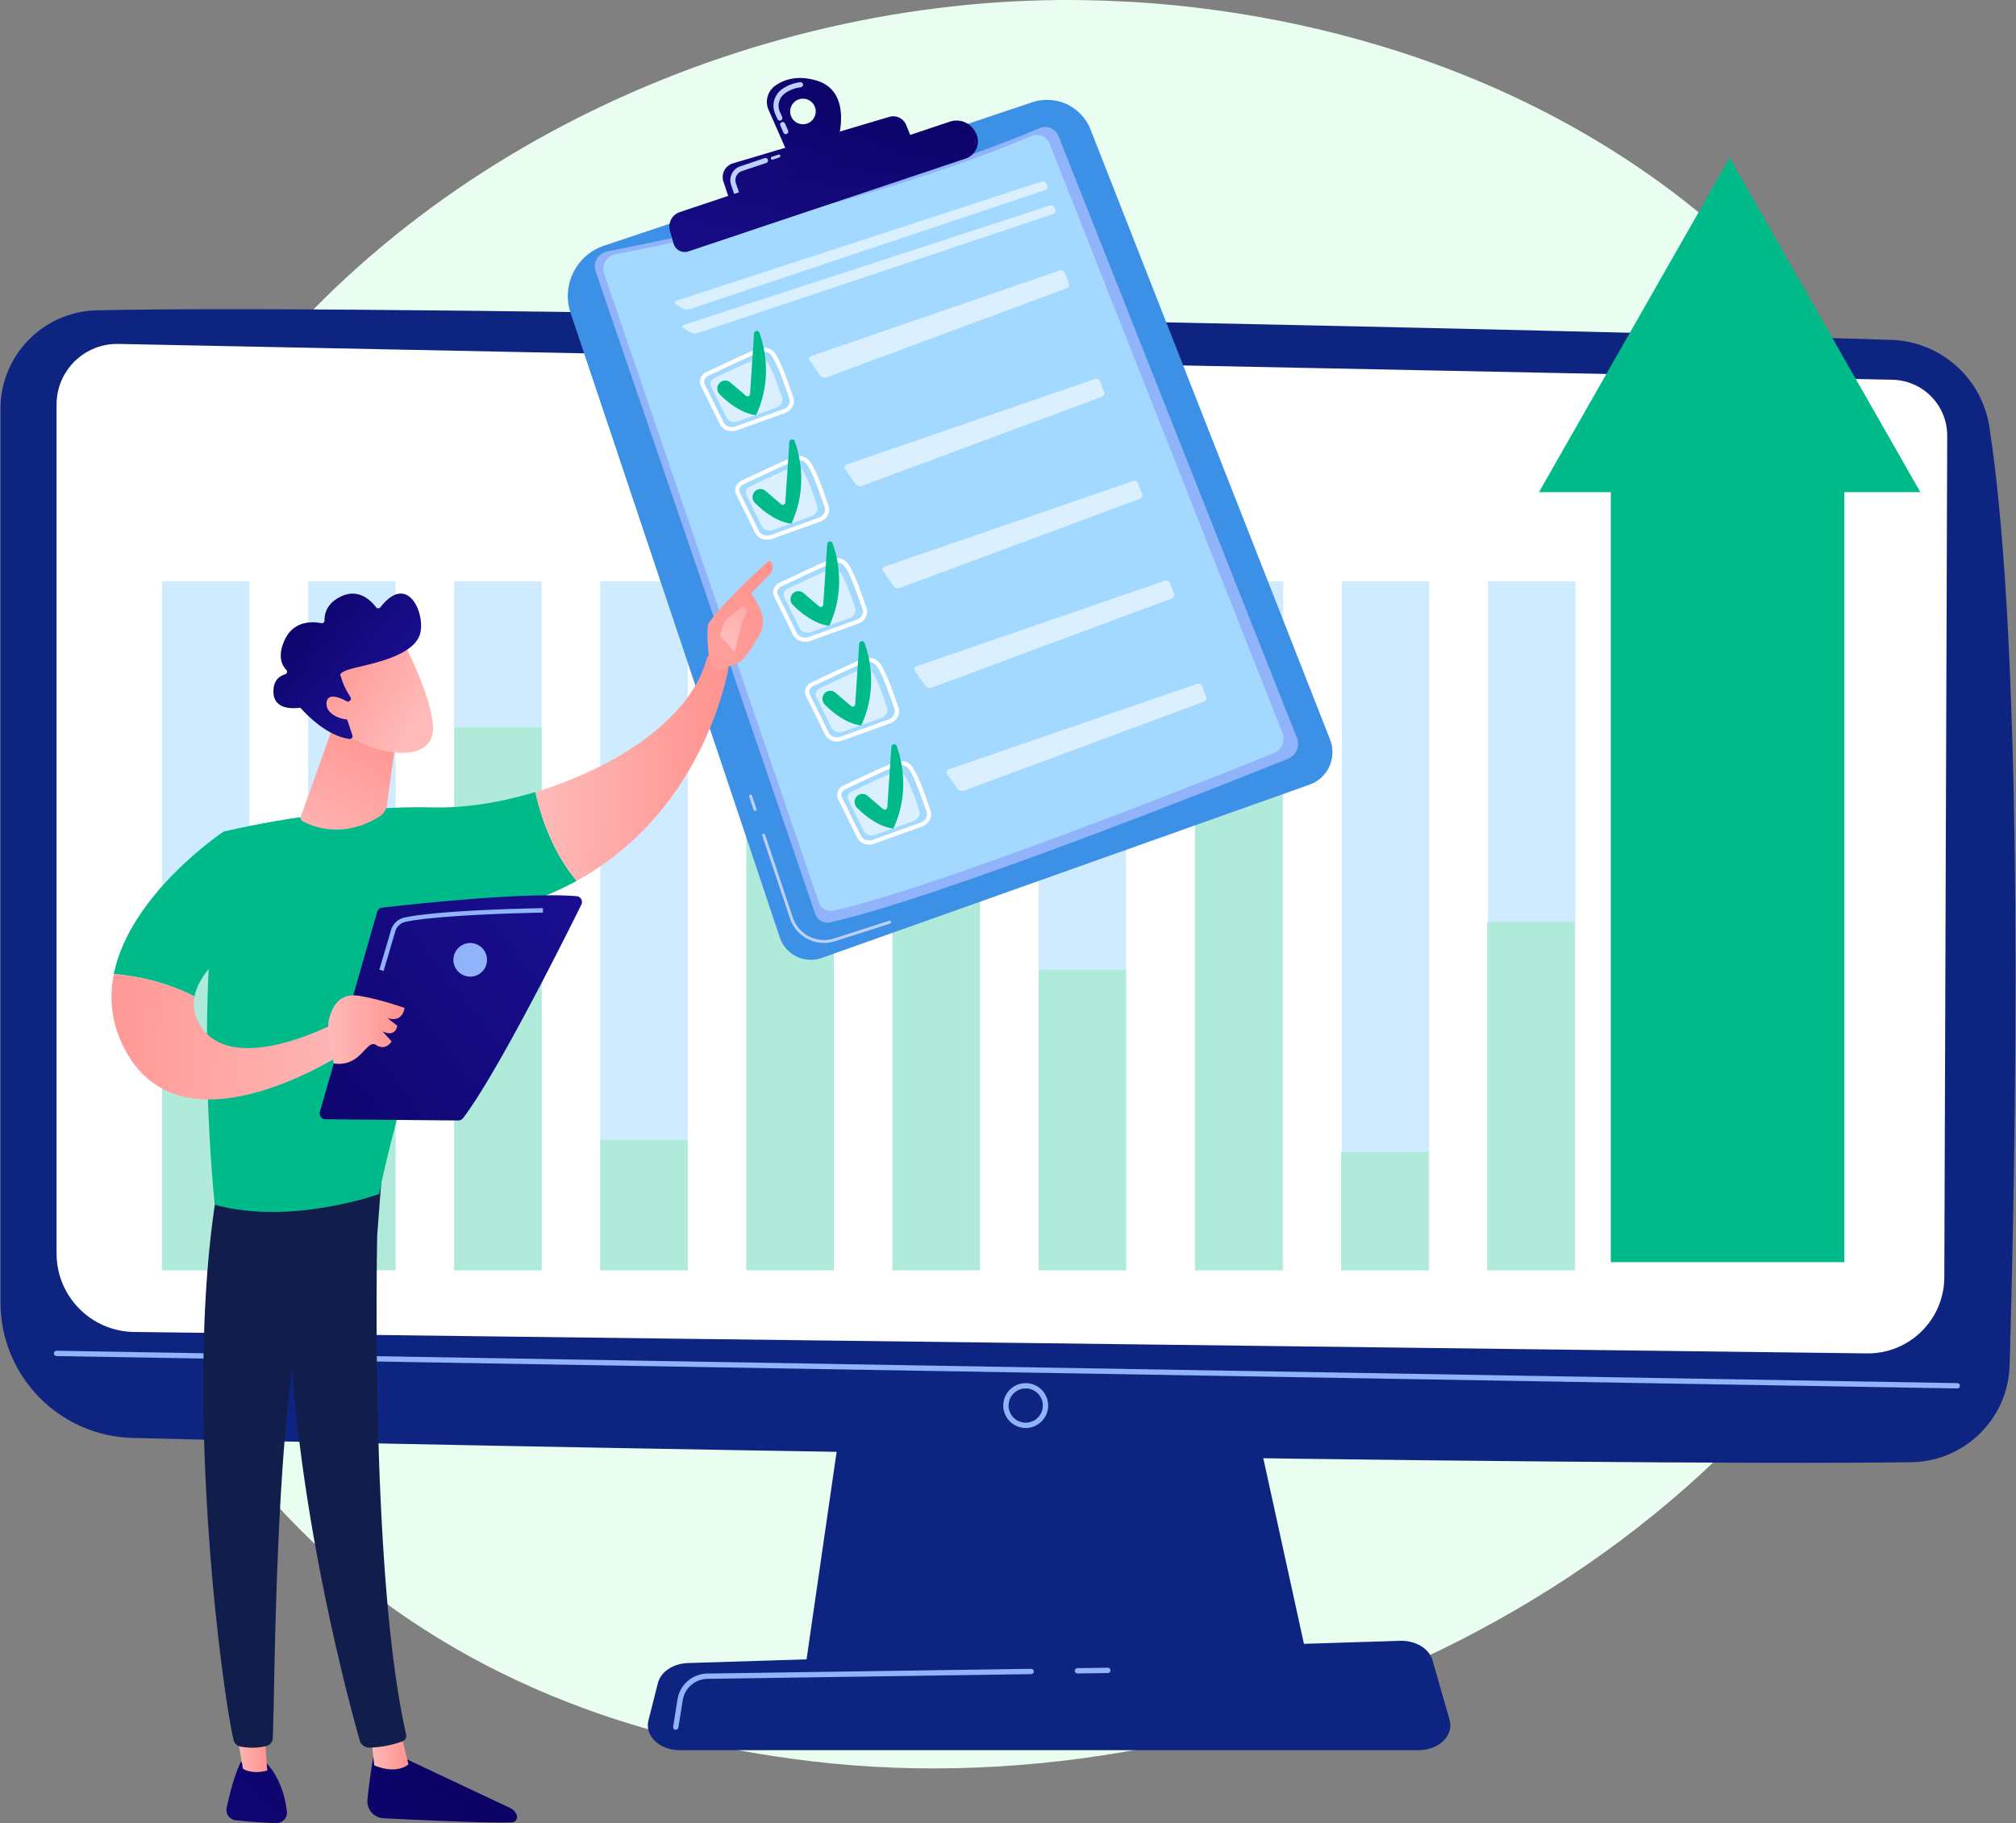 <svg xmlns="http://www.w3.org/2000/svg" width="387" height="350" fill="none" viewBox="0 0 387 350"><rect x="0" y="0" width="387" height="350" fill="#808080" stroke="none"/><g clip-path="url(#a)"><path fill="#E9FEF0" d="M366.338 229.375c-35.904 76.838-131.543 119.883-214.48 108.272-13.496-1.89-50.494-7.517-83.251-34.07C5.547 252.463-7.94 151.25 42.929 79.923 79.953 28.01 146.32-1.419 209.384.053c13.583.316 65.642 2.27 111.392 36.559 6.72 5.036 21.541 17.004 34.898 35.99 31.366 44.583 34.062 106.696 10.664 156.772v.001Z"></path><path fill="#0D2581" d="m162.875 263.054-8.352 57.641h96.903l-12.621-57.641h-75.93Z"></path><path fill="#0D2581" d="M.094 78.494v171.562c0 14.113 11.246 25.655 25.355 26.018 62.662 1.616 281.827 5.534 341.477 4.655 10.252-.151 18.558-8.355 18.853-18.605 1.151-39.856 3.019-135.697-3.895-180.192-1.455-9.37-9.365-16.377-18.843-16.68-52.504-1.68-284.832-7.013-344.455-5.674C8.305 59.808.094 68.208.094 78.494Z"></path><path fill="#fff" d="M10.859 77.659v162.995c0 8.241 6.615 14.954 14.853 15.078l332.633 4.109c8.168.122 14.864-6.451 14.894-14.619l.557-161.54c.022-5.84-4.631-10.627-10.471-10.769L22.77 66.033c-6.53-.158-11.911 5.093-11.911 11.626Z"></path><path fill="#91B3FA" d="M375.744 266.571h-.01l-364.885-6.217a.513.513 0 0 1-.502-.519.522.522 0 0 1 .518-.502l364.886 6.217a.511.511 0 0 1-.009 1.021h.002ZM196.9 274.164a4.312 4.312 0 0 1-4.306-4.307 4.312 4.312 0 0 1 4.306-4.307 4.313 4.313 0 0 1 4.307 4.307 4.313 4.313 0 0 1-4.307 4.307Zm0-7.593a3.29 3.29 0 0 0-3.286 3.286 3.29 3.29 0 0 0 3.286 3.286 3.29 3.29 0 0 0 3.286-3.286 3.29 3.29 0 0 0-3.286-3.286Z"></path><path fill="#0D2581" d="M272.299 336.022H130.474c-3.852 0-6.746-2.743-6.001-5.689l1.82-7.198c.547-2.164 2.928-3.754 5.756-3.842l136.725-4.266c2.955-.092 5.572 1.475 6.215 3.726l3.281 11.463c.851 2.979-2.055 5.806-5.971 5.806Z"></path><path fill="#91B3FA" d="M206.822 321.292a.51.51 0 0 1-.009-1.019l5.859-.087h.009a.51.51 0 0 1 .008 1.019l-5.859.087h-.008ZM129.724 332.102a.512.512 0 0 1-.505-.591l.836-5.235a5.883 5.883 0 0 1 5.737-4.966l62.142-.908a.504.504 0 0 1 .517.502.51.51 0 0 1-.502.517l-62.142.908a4.869 4.869 0 0 0-4.746 4.107l-.835 5.235a.51.51 0 0 1-.503.43l.001.001Z"></path><g fill="#A4D9FF" opacity=".53"><path d="M47.883 111.608H31.098v132.264h16.785V111.608ZM75.929 111.608H59.144v132.264H75.93V111.608ZM103.977 111.608H87.192v132.264h16.785V111.608ZM132.023 111.608h-16.785v132.264h16.785V111.608ZM160.069 111.608h-16.785v132.264h16.785V111.608ZM188.115 111.608h-16.784v132.264h16.784V111.608ZM216.162 111.608h-16.785v132.264h16.785V111.608ZM246.323 111.608h-16.785v132.264h16.785V111.608ZM274.369 111.608h-16.785v132.264h16.785V111.608ZM302.415 111.608h-16.784v132.264h16.784V111.608Z"></path></g><path fill="#B0EADA" d="M47.883 174.653H31.098v69.218h16.785v-69.218ZM75.929 198.442H59.144v45.429H75.93v-45.429ZM103.977 139.649H87.192v104.223h16.785V139.649ZM132.023 218.834h-16.785v25.038h16.785v-25.038ZM160.069 153.582h-16.785v90.289h16.785v-90.289ZM188.115 169.216h-16.784v74.656h16.784v-74.656ZM216.162 186.208h-16.785v57.664h16.785v-57.664ZM246.178 127.134h-16.785v116.737h16.785V127.134ZM274.224 221.157h-16.785v22.715h16.785v-22.715ZM302.27 177.032h-16.785v66.84h16.785v-66.84Z"></path><path fill="#00BA89" d="m368.634 94.486-36.603-64.182-36.605 64.182h13.792v147.836h44.832V94.486h14.584Z"></path><path fill="#3C91E6" d="M115.957 47.17 198.14 19.64a8.978 8.978 0 0 1 11.21 5.234l45.977 117.119a6.622 6.622 0 0 1-3.947 8.659l-93.618 33.263a6.286 6.286 0 0 1-8.065-3.926L109.529 60.073c-1.788-5.338 1.09-11.113 6.428-12.901v-.002Z"></path><path fill="#BDD0FB" d="m170.862 177.321-10.585 3.395c-3.564 1.142-7.429-.815-8.617-4.363l-5.331-15.912a.285.285 0 0 1 .179-.359c.154-.042.309.03.359.179l5.33 15.912c1.09 3.256 4.638 5.051 7.907 4.004l10.585-3.395a.286.286 0 0 1 .357.182.282.282 0 0 1-.182.355l-.002.002ZM145.033 155.691a.281.281 0 0 1-.355-.178l-.864-2.576a.284.284 0 0 1 .179-.359.285.285 0 0 1 .357.178l.863 2.576c.05.148-.03.31-.178.359h-.002Z"></path><path fill="#91B3FA" d="M116.605 48.26c11.724-2.263 51.867-10.56 82.969-23.656 1.418-.598 3.045.064 3.601 1.47l45.797 115.603c.628 1.585-.164 3.385-1.772 4.03-13.157 5.276-67.413 26.809-87.808 31.381-1.241.279-2.485-.41-2.889-1.595L114.342 52.079c-.574-1.676.493-3.48 2.261-3.821l.002.002Z"></path><path fill="#A4D9FF" d="M118.129 48.82c11.292-2.153 49.949-10.064 79.865-22.707a2.635 2.635 0 0 1 3.48 1.454l44.699 113.125a3.031 3.031 0 0 1-1.687 3.928c-12.659 5.089-64.855 25.86-84.492 30.228a2.4 2.4 0 0 1-2.792-1.572L115.969 52.538a2.849 2.849 0 0 1 2.162-3.72l-.002.002Z"></path><path fill="#fff" d="M200.587 36.5a.703.703 0 0 0 .433-.943l-.087-.214a.832.832 0 0 0-1.01-.467l-70.109 22.872c-.397.129-.435.421-.086.649l1.236.801c.351.228.961.304 1.357.173l68.268-22.866-.002-.004ZM131.353 62.35c-.396.128-.434.42-.085.649l1.236.8c.351.229.96.304 1.357.173l68.268-22.866a.704.704 0 0 0 .433-.943l-.087-.215a.832.832 0 0 0-1.01-.467l-70.11 22.872-.002-.004Z" opacity=".6"></path><path fill="#fff" d="m157.477 100.127-.025.01-9.177 3.309c-1.323.476-2.747-.027-3.312-1.172l-3.653-7.373a1.803 1.803 0 0 1-.072-1.418c.19-.532.611-.978 1.154-1.223.752-.34 1.781-.824 2.912-1.357 2.464-1.162 5.259-2.48 6.945-3.13.013-.004.024-.01.038-.016 1.213-.45 2.53-.098 3.215.862 1.134 1.587 2.33 4.938 3.558 8.526.402 1.177-.306 2.51-1.581 2.982h-.002Zm-14.758-7.143a1.369 1.369 0 0 0-.733.765c-.097.271-.084.554.036.797l3.653 7.373c.387.782 1.389 1.115 2.331.775l9.177-3.309.019-.008c.873-.324 1.37-1.209 1.106-1.978-1.209-3.529-2.382-6.82-3.453-8.32-.474-.665-1.473-.917-2.318-.568-1.659.64-4.56 2.008-6.891 3.106-1.137.535-2.17 1.023-2.923 1.363l-.004.004Z"></path><path fill="#fff" d="M143.987 93.39c1.872-.845 5.889-2.82 7.861-3.579.836-.322 1.76-.089 2.227.566.908 1.272 1.902 4.106 2.802 6.73.27.786-.214 1.672-1.091 1.99l-7.334 2.644c-.901.324-1.875-.012-2.255-.778l-2.92-5.893c-.302-.61.017-1.367.71-1.68ZM162.51 89.198c-.395.137-.522.526-.281.868l2.027 2.88c.241.341.758.5 1.149.356l46.119-17.127a.743.743 0 0 0 .433-.97l-.782-1.972a.807.807 0 0 0-.999-.46l-47.668 16.423.002.002Z" opacity=".6"></path><path fill="#00BA89" d="M144.822 94.447a1.497 1.497 0 0 1 2.132-.192l3.005 2.563c.3.257.765.061.792-.334l.774-11.62c.038-.579.841-.687 1.035-.138 1.086 3.064 2.428 9.154-.64 15.807 0 0-3.07-.047-6.992-3.988a1.572 1.572 0 0 1-.106-2.1v.002Z"></path><path fill="#fff" d="M150.707 79.292s-.017.006-.024.01l-9.177 3.309c-1.323.476-2.747-.027-3.313-1.172l-3.652-7.373a1.803 1.803 0 0 1-.073-1.418c.19-.531.612-.978 1.155-1.222.751-.34 1.78-.824 2.912-1.358 2.464-1.162 5.258-2.48 6.944-3.13l.038-.014c1.213-.45 2.531-.098 3.216.862 1.133 1.587 2.329 4.938 3.558 8.526.402 1.177-.306 2.51-1.582 2.982l-.002-.002Zm-14.758-7.143a1.372 1.372 0 0 0-.733.765c-.096.271-.083.554.036.797l3.653 7.374c.387.782 1.39 1.114 2.331.774l9.177-3.309.019-.007c.875-.325 1.371-1.21 1.107-1.979-1.21-3.529-2.383-6.82-3.453-8.32-.475-.665-1.474-.917-2.318-.568-1.66.64-4.56 2.009-6.892 3.106-1.137.535-2.169 1.023-2.923 1.363l-.004.004Z"></path><path fill="#fff" d="M137.217 72.553c1.872-.845 5.889-2.819 7.862-3.578.835-.323 1.759-.09 2.226.565.908 1.272 1.903 4.107 2.803 6.73.269.786-.215 1.673-1.092 1.99l-7.334 2.644c-.901.325-1.875-.011-2.255-.778l-2.92-5.893c-.301-.61.018-1.367.71-1.68ZM155.738 68.364c-.395.136-.522.525-.281.867l2.028 2.88c.241.342.757.501 1.148.357l46.12-17.128a.742.742 0 0 0 .432-.97l-.782-1.972a.806.806 0 0 0-.998-.46l-47.669 16.424.002.002Z" opacity=".6"></path><path fill="#00BA89" d="M138.053 73.612a1.497 1.497 0 0 1 2.132-.191l3.003 2.563c.3.256.765.06.792-.335l.774-11.62c.038-.579.841-.687 1.035-.138 1.086 3.064 2.428 9.154-.64 15.808 0 0-3.07-.046-6.992-3.989a1.57 1.57 0 0 1-.106-2.1l.002.002Z"></path><path fill="#fff" d="M164.755 119.724s-.017.006-.024.01l-9.177 3.309c-1.323.476-2.747-.027-3.313-1.172l-3.652-7.373a1.79 1.79 0 0 1-.072-1.418c.19-.532.611-.978 1.154-1.223.752-.339 1.781-.824 2.912-1.357 2.464-1.162 5.259-2.479 6.944-3.13.014-.004.025-.01.038-.014 1.213-.45 2.531-.098 3.216.864 1.132 1.587 2.329 4.938 3.558 8.524.402 1.177-.306 2.509-1.582 2.982l-.002-.002Zm-14.758-7.141a1.363 1.363 0 0 0-.732.765c-.097.271-.084.554.036.797l3.652 7.373c.387.782 1.39 1.115 2.331.775l9.177-3.309s.012-.004.017-.008c.874-.324 1.371-1.209 1.107-1.978-1.209-3.529-2.382-6.821-3.453-8.32-.475-.665-1.469-.908-2.318-.568-1.659.64-4.56 2.008-6.891 3.106-1.137.535-2.17 1.023-2.924 1.363l-.002.004Z"></path><path fill="#fff" d="M151.265 112.987c1.872-.845 5.891-2.819 7.862-3.579.835-.322 1.759-.089 2.226.566.908 1.272 1.903 4.106 2.802 6.73.27.786-.214 1.672-1.091 1.989l-7.334 2.643c-.901.325-1.875-.011-2.255-.778l-2.92-5.893c-.302-.609.017-1.367.71-1.68v.002ZM169.786 108.795c-.395.137-.522.526-.281.868l2.027 2.88c.242.341.758.501 1.149.357L218.8 95.772a.743.743 0 0 0 .433-.97l-.782-1.972a.806.806 0 0 0-.998-.46l-47.669 16.423.002.002Z" opacity=".6"></path><path fill="#00BA89" d="M152.101 114.046a1.496 1.496 0 0 1 2.131-.191l3.004 2.562a.48.48 0 0 0 .791-.334l.775-11.62c.038-.579.841-.687 1.035-.138 1.085 3.064 2.428 9.154-.64 15.807 0 0-3.07-.047-6.992-3.988a1.571 1.571 0 0 1-.106-2.1l.002.002Z"></path><path fill="#fff" d="m170.889 138.862-.025.009-9.176 3.307c-1.322.477-2.747-.026-3.313-1.171l-3.653-7.373a1.803 1.803 0 0 1-.072-1.418c.19-.532.612-.978 1.155-1.225.751-.338 1.778-.824 2.91-1.355 2.344-1.105 5.26-2.48 6.948-3.131 1.202-.452 2.559-.123 3.254.849 1.133 1.587 2.329 4.938 3.557 8.524.403 1.177-.305 2.509-1.583 2.984h-.002Zm-14.758-7.144a1.372 1.372 0 0 0-.733.767 1.02 1.02 0 0 0 .036.798l3.653 7.373c.387.782 1.389 1.114 2.331.774l9.177-3.307c.856-.336 1.39-1.211 1.124-1.985-1.21-3.529-2.383-6.821-3.453-8.321-.475-.664-1.466-.898-2.318-.568-1.661.64-4.564 2.009-6.895 3.108a255.602 255.602 0 0 1-2.922 1.363v-.002Z"></path><path fill="#fff" d="M157.399 132.123c1.872-.845 5.891-2.819 7.861-3.579.836-.323 1.76-.089 2.227.566.908 1.272 1.902 4.106 2.802 6.73.27.786-.214 1.672-1.091 1.989l-7.334 2.643c-.902.324-1.876-.012-2.255-.779l-2.92-5.892c-.302-.61.017-1.367.71-1.68v.002ZM175.92 127.933c-.395.137-.522.526-.281.867l2.027 2.88c.241.342.758.502 1.149.357l46.119-17.127a.743.743 0 0 0 .433-.97l-.782-1.973a.807.807 0 0 0-.999-.459l-47.666 16.423v.002Z" opacity=".6"></path><path fill="#00BA89" d="M158.234 133.182a1.497 1.497 0 0 1 2.132-.192l3.005 2.563c.3.256.766.061.792-.334l.775-11.62c.038-.579.841-.687 1.034-.139 1.086 3.064 2.428 9.154-.639 15.808 0 0-3.07-.045-6.992-3.988a1.574 1.574 0 0 1-.107-2.1v.002Z"></path><path fill="#fff" d="m177.057 158.654-.025.01-9.176 3.309c-1.324.476-2.747-.027-3.313-1.171l-3.653-7.374a1.802 1.802 0 0 1-.072-1.418c.19-.531.612-.978 1.155-1.222.751-.34 1.78-.824 2.912-1.358 2.464-1.162 5.258-2.479 6.944-3.13 1.249-.444 2.561-.124 3.254.848 1.133 1.587 2.329 4.938 3.557 8.526.403 1.177-.305 2.51-1.581 2.982l-.002-.002Zm-14.758-7.143a1.369 1.369 0 0 0-.733.765c-.097.271-.083.554.036.797l3.653 7.374c.387.782 1.389 1.114 2.331.774l9.177-3.309.017-.007c.873-.325 1.369-1.208 1.107-1.978-1.21-3.53-2.383-6.821-3.453-8.321-.475-.665-1.462-.889-2.318-.568-1.66.64-4.56 2.009-6.892 3.106-1.137.535-2.169 1.023-2.923 1.363l-.002.004Z"></path><path fill="#fff" d="M163.567 151.915c1.872-.845 5.891-2.819 7.861-3.578.835-.323 1.76-.089 2.227.566.907 1.271 1.902 4.106 2.802 6.729.269.786-.215 1.673-1.092 1.99l-7.333 2.642c-.902.325-1.876-.011-2.255-.778l-2.92-5.893c-.302-.609.017-1.366.71-1.68v.002ZM182.088 147.725c-.395.137-.522.526-.281.868l2.027 2.88c.241.342.758.501 1.149.357l46.119-17.128a.743.743 0 0 0 .433-.97l-.782-1.972a.807.807 0 0 0-.999-.459l-47.668 16.423.002.001Z" opacity=".6"></path><path fill="#00BA89" d="M164.402 152.974a1.497 1.497 0 0 1 2.132-.191l3.005 2.563c.3.256.766.06.792-.335l.775-11.62c.038-.579.841-.687 1.034-.138 1.086 3.064 2.428 9.154-.639 15.808 0 0-3.07-.048-6.992-3.989a1.57 1.57 0 0 1-.107-2.099v.001Z"></path><path fill="url(#b)" d="M156.706 15.452c-3.66-1.071-6.229-.166-7.865.98a3.825 3.825 0 0 0-1.299 4.671l3.649 8.29 9.602-2.295s3.091-9.547-4.087-11.646Zm-1.79 8.275a2.451 2.451 0 1 1-1.557-4.651 2.451 2.451 0 1 1 1.557 4.65Z"></path><path fill="#BDD0FB" d="M150.829 25.747a.486.486 0 0 1-.433-.291l-.581-1.321a.487.487 0 1 1 .89-.393l.581 1.321a.487.487 0 0 1-.459.684h.002Zm-1.14-2.588a.485.485 0 0 1-.432-.29l-.441-1.003a3.897 3.897 0 0 1 1.323-4.757 7.614 7.614 0 0 1 3.474-1.325.492.492 0 0 1 .543.425.486.486 0 0 1-.425.543 6.627 6.627 0 0 0-3.033 1.156 2.924 2.924 0 0 0-.99 3.567l.441 1.002a.487.487 0 0 1-.458.684l-.002-.002Z"></path><path fill="url(#c)" d="m140.315 39.185-1.441-4.3a2.767 2.767 0 0 1 1.836-3.53l29.989-8.915a2.692 2.692 0 0 1 3.263 1.573l1.633 4.05-35.28 11.124v-.002Z"></path><path fill="#BDD0FB" d="M148.332 30.652a.283.283 0 0 1-.176-.537l1.276-.427a.28.28 0 0 1 .358.178c.05.148-.03.31-.178.359l-1.276.427h-.004ZM141.378 37.56a.487.487 0 0 1-.448-.332l-.582-1.739a2.797 2.797 0 0 1 .15-2.153 2.815 2.815 0 0 1 1.628-1.418l4.688-1.57a.488.488 0 0 1 .309.925l-4.687 1.57a1.848 1.848 0 0 0-1.164 2.337l.583 1.739a.489.489 0 0 1-.477.641Z"></path><path fill="url(#d)" d="m130.499 40.723 51.845-17.368a4.041 4.041 0 0 1 4.841 1.913l.129.24a3.471 3.471 0 0 1-1.952 4.937l-53.191 17.816a2.255 2.255 0 0 1-2.887-1.526l-.684-2.419a2.945 2.945 0 0 1 1.901-3.593h-.002Z"></path><path fill="url(#e)" d="M71.885 336.025s-.89 4.772-1.35 9.502c-.18 1.847 1.232 3.467 3.086 3.563 6.3.322 19.777.961 24.617.791a1.061 1.061 0 0 0 .948-1.444 2.376 2.376 0 0 0-1.203-1.292l-22.172-10.447-3.927-.673Z"></path><path fill="url(#f)" d="m71.22 333.209.623 5.725s3.884 1.853 6.567-.166l-1.555-6.389-5.637.83h.001Z"></path><path fill="#111D4A" d="M72.755 225.695c-.307 1.491-2.283 74.512 5.21 107.316a1.113 1.113 0 0 1-.663 1.287c-1.201.477-3.556 1.164-6.37 1.231a1.912 1.912 0 0 1-1.885-1.39c-2.159-7.615-12.49-45.764-13.537-82.121-1.171-40.626.014-1.383.014-1.383l1.153-25.095 16.08.157-.002-.002Z"></path><path fill="url(#g)" d="M46.242 338.274s-1.367 2.401-2.73 8.802a1.989 1.989 0 0 0 1.728 2.399c2.08.225 5.28.519 7.848.525 1.183.003 2.116-1.017 1.984-2.194-.262-2.344-1.11-6.194-3.818-9.213l-5.012-.319Z"></path><path fill="url(#h)" d="m45.133 330.907 1.503 8.664s1.557 1.181 4.666.365l-.668-9.312-5.501.283Z"></path><path fill="#111D4A" d="M41.834 227.642c-6.752 38.472.476 95.252 2.992 106.375a1.728 1.728 0 0 0 1.385 1.327c1.169.205 3.093.382 4.996-.152a1.589 1.589 0 0 0 1.155-1.45c.438-8.969.33-64.059 6.488-85.773a4.94 4.94 0 0 1 1.933-2.71l11.625-8.099 1.013-13.261-31.584 3.741-.003.002Z"></path><path fill="#00BA89" d="M83.216 155.017c-19.131-.5-40.295 4.64-40.295 4.64-6.021 33.225-1.682 71.656-1.682 71.656 14.777 4.025 31.547-2.074 31.547-2.074 2.594-13.886 14.455-52.925 14.455-52.925 9.361-1.071 17.088-3.695 23.464-7.201-4.783-5.653-6.997-12.811-7.946-17.038-6.785 2.038-13.641 3.095-19.543 2.942Z"></path><path fill="url(#i)" d="M140.004 127.372c-1.858-2.287-4.248-1.237-4.248-1.237-2.929 11.868-17.786 21.371-32.998 25.94.95 4.227 3.162 11.385 7.946 17.038 25.309-13.914 29.299-41.741 29.299-41.741h.001Z"></path><path fill="url(#j)" d="M139.543 127.944c.191.627-2.096 1.558-3.412-1.012-.036-1.226-.731-6.483.011-7.475 3.951-5.28 11.577-11.874 11.577-11.874 1.266 1.272.201 2.501.201 2.501l-3.704 3.787c.754 1.393 1.679 2.573 2.101 4.254.319 1.273.104 2.63-.549 3.779-.655 1.153-1.548 2.654-2.389 3.827-1.594 2.219-3.835 2.213-3.835 2.213h-.001Z"></path><path fill="url(#k)" d="m142.586 116.336-3.369 2.802-1.077 2.811 2.949 3.336s1.056-5.589 1.811-6.793c.758-1.205.376-1.794-.314-2.155v-.001Z"></path><path fill="#00BA89" d="m50.083 178.254-7.162-18.598s-17.99 11.974-21.075 27.342c3.375.281 9.511 1.218 15.497 4.312 1.39-7.258 12.74-13.057 12.74-13.057v.001Z"></path><path fill="url(#l)" d="M65.536 195.837s-20.175 11.149-26.853 1.401c-1.387-2.025-1.704-4.026-1.339-5.928-5.985-3.094-12.123-4.031-15.497-4.312-.93 4.633-.509 9.574 2.171 14.59 11.653 21.809 44.128-.778 44.128-.778l-2.609-4.973h-.001Z"></path><path fill="url(#m)" d="m63.982 139.298-6.257 17.548a.634.634 0 0 0 .282.767c1.652.934 7.605 3.643 14.854-.857a2.985 2.985 0 0 0 1.396-2.121l2.117-15.219-12.392-.118Z"></path><path fill="url(#n)" d="M77.384 123.119s6.566 12.648 5.66 17.724c-.905 5.076-9.187 4.632-16.384.434l-4.926-13.637 15.65-4.521Z"></path><path fill="url(#o)" d="M67.044 134.607a.519.519 0 0 0 .234-.757c-.529-.823-1.516-2.502-1.823-3.967 0 0-1.195-.781 3.076-1.761 4.271-.979 10.64-2.501 12.01-6.115 1.336-3.524-2-12.449-7.526-5.415a.517.517 0 0 1-.822-.003c-.883-1.172-3.213-3.612-6.493-2.178-3.07 1.343-3.435 3.579-3.404 4.709a.516.516 0 0 1-.616.522c-1.543-.31-5.248-.598-7.015 3.191-1.455 3.12-.546 4.901.29 5.778a.517.517 0 0 1-.23.856c-1.019.301-2.338 1.149-2.23 3.53.15 3.292 3.83 3.036 4.879 2.897a.517.517 0 0 1 .46.167c.888 1.002 4.893 5.26 9.265 5.81a.523.523 0 0 0 .556-.686l-1.842-5.526a.522.522 0 0 1 .288-.643l.943-.408v-.001Z"></path><path fill="url(#p)" d="M67.799 135.396s-4.73-3.311-5.104-.564c-.374 2.747 4.25 4.024 6.553 3.021l-1.45-2.456v-.001Z"></path><path fill="url(#q)" d="m61.413 213.457 10.99-38.379c.125-.436.496-.753.946-.807 1.992-.231 7.762-.884 14.423-1.448 8.025-.679 17.343-1.229 22.911-.761.792.066 1.27.904.918 1.616-3.167 6.406-16.192 32.465-22.714 41.003-.217.282-.55.448-.906.444l-25.498-.237a1.124 1.124 0 0 1-1.07-1.432v.001Z"></path><path fill="url(#r)" d="M64.068 204.184s-1.53-6.295-.913-8.528c.617-2.233 1.814-5.105 5.801-4.467 3.989.638 8.693 2.318 8.693 2.318s-.237 2.909-3.268 1.971l1.879 1.454s-.27 2.329-2.83 1.085l1.749 1.928s-1.1 1.913-2.983.686c-1.883-1.228-2.787 4.31-8.13 3.552l.002.001Z"></path><path fill="#91B3FA" d="M87.038 184.281a3.226 3.226 0 1 0 6.453 0 3.226 3.226 0 0 0-6.453 0ZM73.645 186.408l2.237-7.59a2.602 2.602 0 0 1 1.956-1.827c7.013-1.463 26.208-1.773 26.402-1.776l-.013-.857c-.791.012-19.471.315-26.563 1.795a3.46 3.46 0 0 0-2.603 2.424l-2.237 7.59.823.242-.002-.001Z"></path></g><defs><linearGradient id="b" x1="171.063" x2="124.513" y1="6.508" y2="50.157" gradientUnits="userSpaceOnUse"><stop stop-color="#09005D"></stop><stop offset="1" stop-color="#1A0F91"></stop></linearGradient><linearGradient id="c" x1="166.987" x2="145.844" y1="1.828" y2="64.215" gradientUnits="userSpaceOnUse"><stop stop-color="#09005D"></stop><stop offset="1" stop-color="#1A0F91"></stop></linearGradient><linearGradient id="d" x1="163.243" x2="153.198" y1="6.465" y2="63.133" gradientUnits="userSpaceOnUse"><stop stop-color="#09005D"></stop><stop offset="1" stop-color="#1A0F91"></stop></linearGradient><linearGradient id="e" x1="97.658" x2="15.278" y1="329.494" y2="417.422" gradientUnits="userSpaceOnUse"><stop stop-color="#09005D"></stop><stop offset="1" stop-color="#1A0F91"></stop></linearGradient><linearGradient id="f" x1="71.127" x2="78.371" y1="335.832" y2="335.9" gradientUnits="userSpaceOnUse"><stop stop-color="#FEBBBA"></stop><stop offset="1" stop-color="#FF928E"></stop></linearGradient><linearGradient id="g" x1="79.523" x2="-2.86" y1="312.501" y2="400.433" gradientUnits="userSpaceOnUse"><stop stop-color="#09005D"></stop><stop offset="1" stop-color="#1A0F91"></stop></linearGradient><linearGradient id="h" x1="45.026" x2="51.28" y1="335.213" y2="335.272" gradientUnits="userSpaceOnUse"><stop stop-color="#FEBBBA"></stop><stop offset="1" stop-color="#FF928E"></stop></linearGradient><linearGradient id="i" x1="102.722" x2="139.728" y1="147.142" y2="147.491" gradientUnits="userSpaceOnUse"><stop stop-color="#FEBBBA"></stop><stop offset="1" stop-color="#FF928E"></stop></linearGradient><linearGradient id="j" x1="105.691" x2="150.078" y1="161.991" y2="110.594" gradientUnits="userSpaceOnUse"><stop stop-color="#FEBBBA"></stop><stop offset="1" stop-color="#FF928E"></stop></linearGradient><linearGradient id="k" x1="139.787" x2="150.299" y1="122.472" y2="106.639" gradientUnits="userSpaceOnUse"><stop stop-color="#FEBBBA"></stop><stop offset="1" stop-color="#FF928E"></stop></linearGradient><linearGradient id="l" x1="73.529" x2="9.726" y1="202.453" y2="197.39" gradientUnits="userSpaceOnUse"><stop stop-color="#FEBBBA"></stop><stop offset="1" stop-color="#FF928E"></stop></linearGradient><linearGradient id="m" x1="58.542" x2="74.116" y1="167.041" y2="137.762" gradientUnits="userSpaceOnUse"><stop stop-color="#FEBBBA"></stop><stop offset="1" stop-color="#FF928E"></stop></linearGradient><linearGradient id="n" x1="80.818" x2="60.577" y1="137.649" y2="125.038" gradientUnits="userSpaceOnUse"><stop stop-color="#FEBBBA"></stop><stop offset="1" stop-color="#FF928E"></stop></linearGradient><linearGradient id="o" x1="49.925" x2="76.028" y1="111.846" y2="132.869" gradientUnits="userSpaceOnUse"><stop stop-color="#09005D"></stop><stop offset="1" stop-color="#1A0F91"></stop></linearGradient><linearGradient id="p" x1="75.427" x2="57.216" y1="142.228" y2="130.883" gradientUnits="userSpaceOnUse"><stop stop-color="#FEBBBA"></stop><stop offset="1" stop-color="#FF928E"></stop></linearGradient><linearGradient id="q" x1="31.071" x2="111.122" y1="232.765" y2="171.402" gradientUnits="userSpaceOnUse"><stop stop-color="#09005D"></stop><stop offset="1" stop-color="#1A0F91"></stop></linearGradient><linearGradient id="r" x1="63.008" x2="77.649" y1="197.678" y2="197.678" gradientUnits="userSpaceOnUse"><stop stop-color="#FEBBBA"></stop><stop offset="1" stop-color="#FF928E"></stop></linearGradient><clipPath id="a"><path fill="#fff" d="M.094 0h386.813v350H.094z"></path></clipPath></defs></svg>
